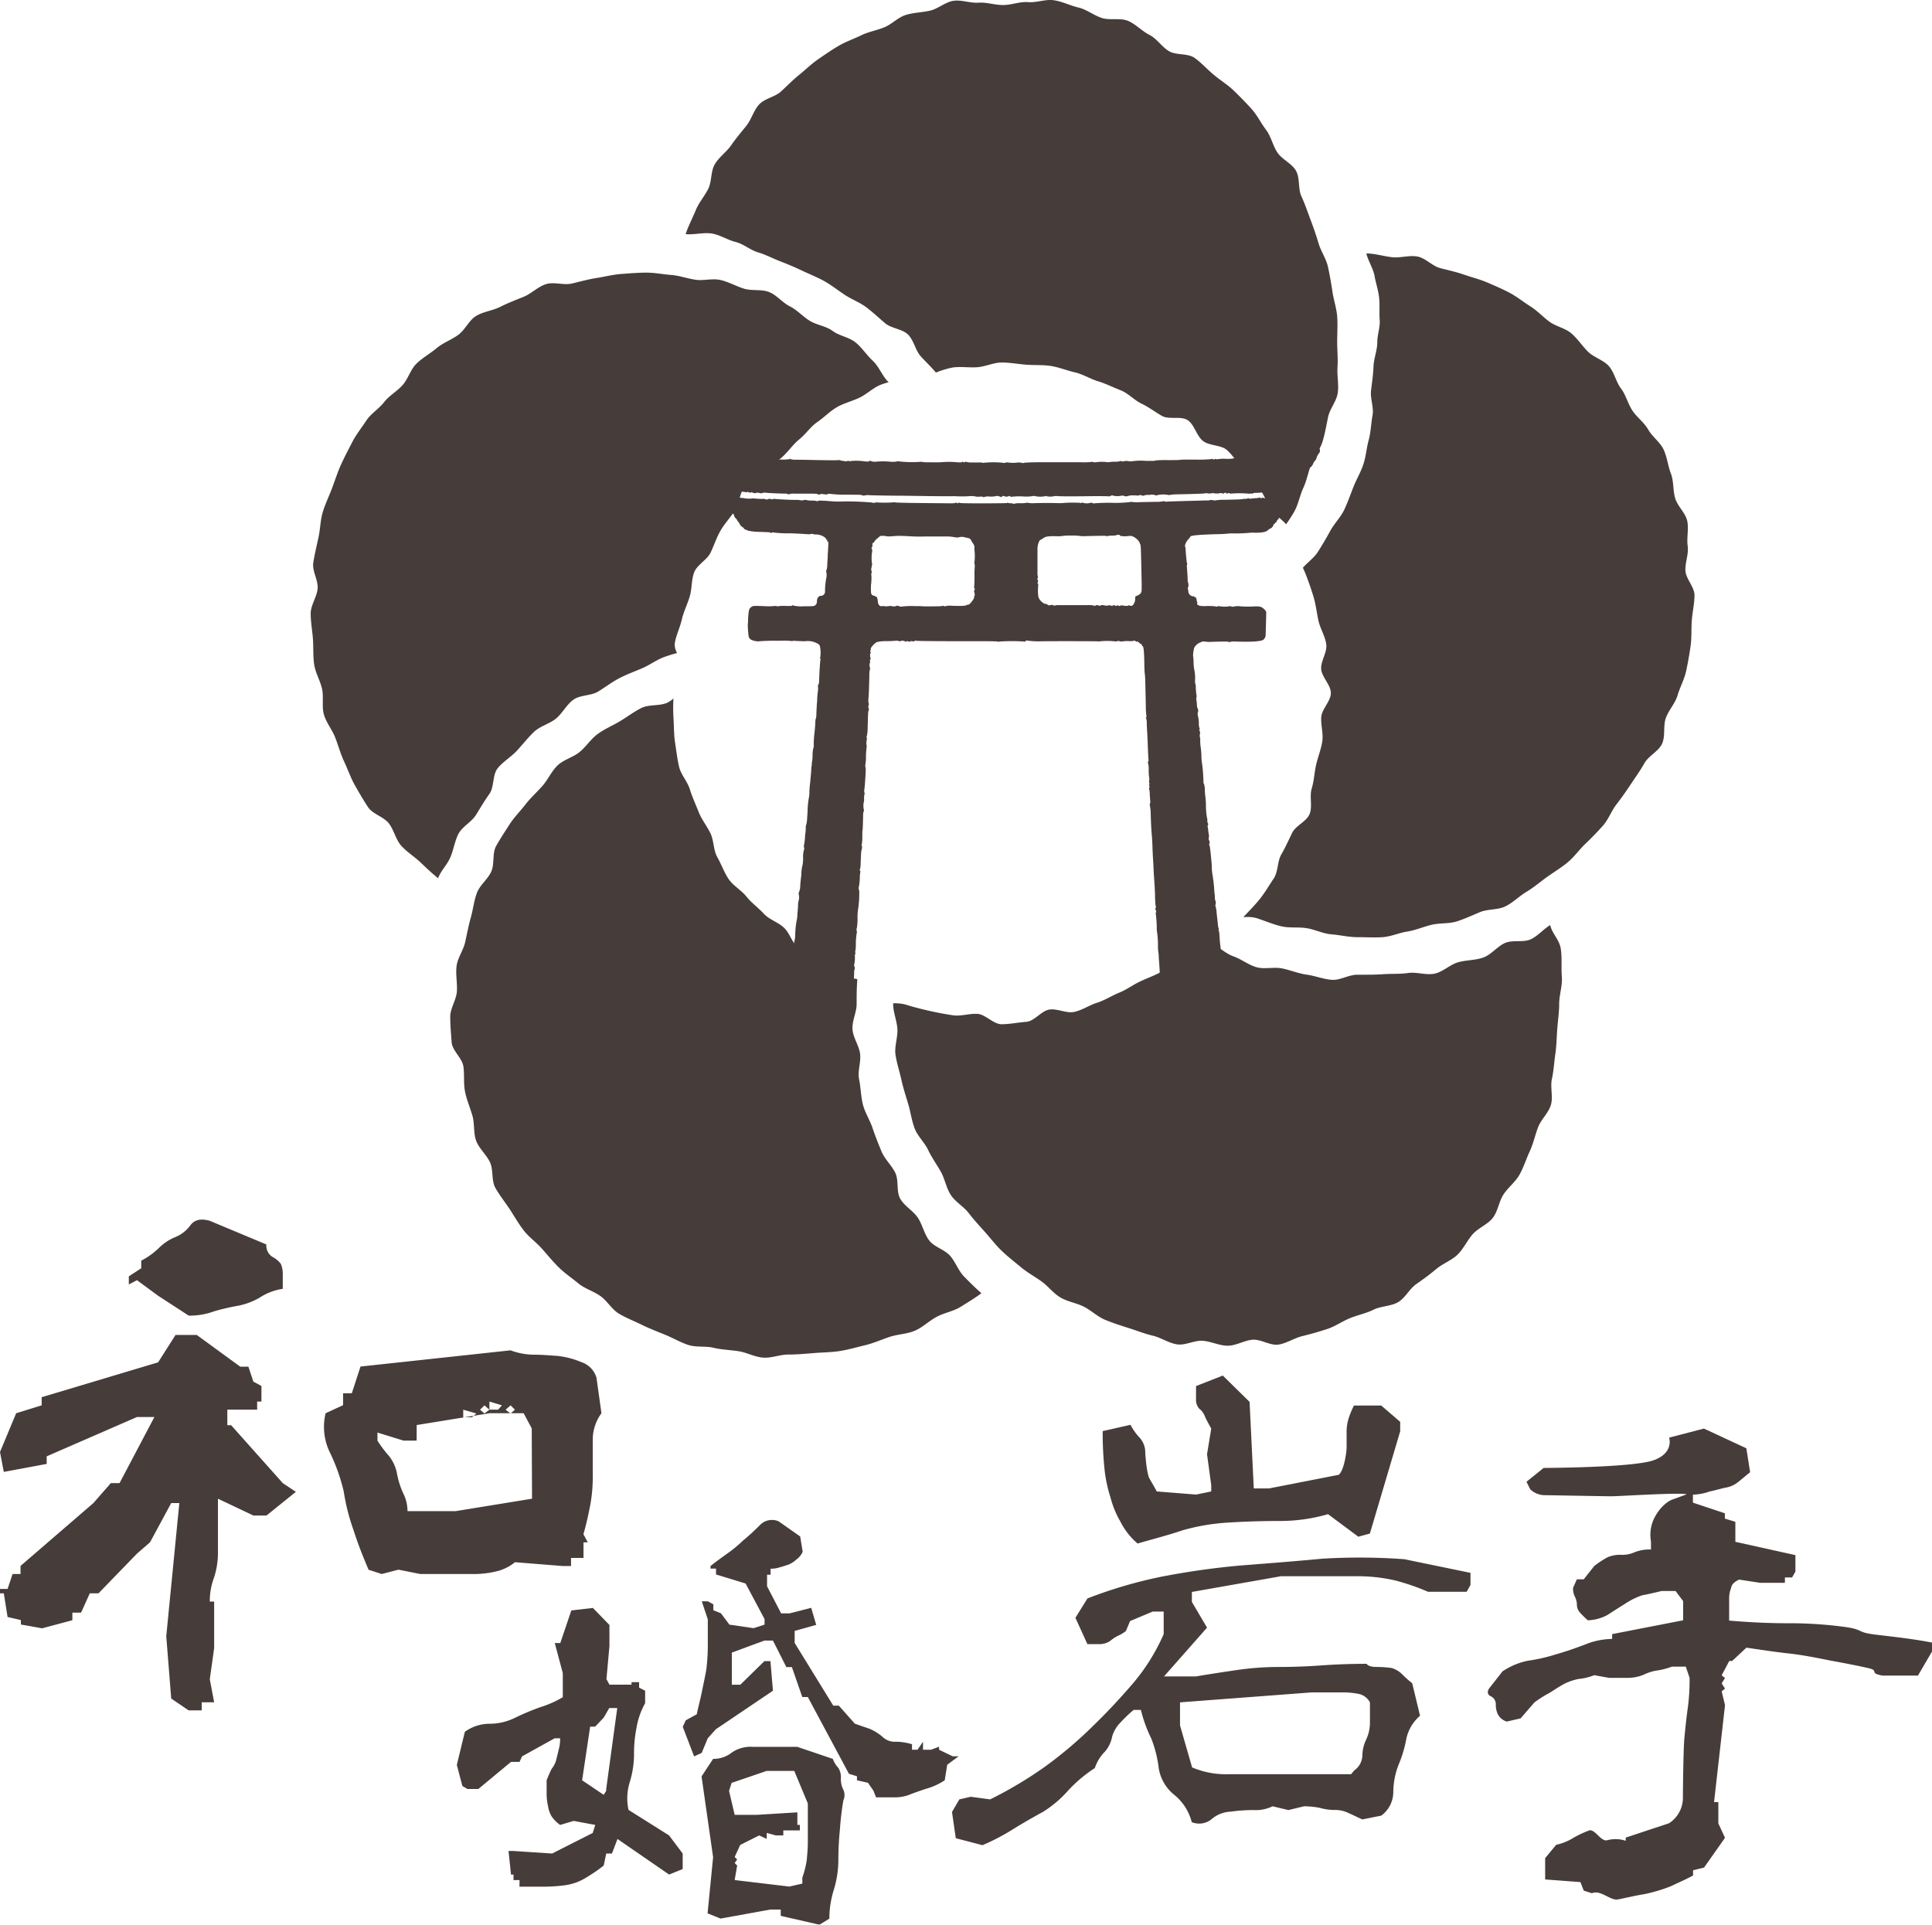 <svg xmlns="http://www.w3.org/2000/svg" viewBox="0 0 509.91 508"><defs><style>.cls-1{opacity:0.84;}.cls-2{fill:#231815;}</style></defs><g id="レイヤー_2" data-name="レイヤー 2"><g id="PCサイト"><g id="メインビジュアル"><g class="cls-1"><path class="cls-2" d="M353,96.94c.16-2.2-.08-4.45-.08-6.68s.16-4.49,0-6.69-.93-4.4-1.25-6.58-.71-4.39-1.18-6.55-1.85-4.08-2.48-6.2-1.34-4.17-2.12-6.24-1.46-4.14-2.4-6.15-.35-4.82-1.43-6.76-3.69-3-4.91-4.82-1.67-4.25-3-6-2.35-3.88-3.84-5.53-3.09-3.29-4.69-4.83-3.57-2.75-5.28-4.17-3.23-3.16-5.05-4.45-4.86-.65-6.77-1.79-3.19-3.31-5.18-4.31-3.62-2.87-5.68-3.7-4.72-.06-6.84-.74-4-2.24-6.15-2.75S280.39.41,278.18.07s-4.57.67-6.8.49-4.41.77-6.65.77S260.4.55,258.25.71s-4.5-.81-6.63-.49-4.05,2.11-6.15,2.59-4.36.5-6.42,1.14-3.7,2.48-5.71,3.28-4.16,1.17-6.11,2.12-4,1.64-5.88,2.74-3.64,2.33-5.43,3.56-3.32,2.75-5,4.11-3.18,2.89-4.76,4.36-4.3,1.84-5.78,3.43-2.06,4-3.42,5.68-2.75,3.34-4,5.13-3.21,3.12-4.31,5-.75,4.52-1.72,6.47-2.47,3.61-3.29,5.62-2,4.27-2.68,6.34c2.16.24,4.84-.52,7-.14s4.1,1.7,6.2,2.22S198,66,200.07,66.61,204,68.24,206,69s3.95,1.6,5.9,2.53,3.93,1.69,5.81,2.76,3.53,2.41,5.34,3.59,3.87,1.92,5.6,3.23,3.28,2.76,4.92,4.17,4.51,1.51,6.06,3,1.94,4.16,3.39,5.77c1.31,1.46,2.76,2.79,4,4.29A23.51,23.51,0,0,1,251.44,97c2.11-.31,4.35.08,6.51-.08s4.28-1.24,6.44-1.24,4.38.42,6.5.58,4.41,0,6.52.34,4.23,1.21,6.3,1.68,4,1.71,6.07,2.34,4,1.61,6,2.39,3.52,2.56,5.44,3.49,3.58,2.19,5.43,3.26,5.08-.05,6.85,1.16,2.3,4.12,4,5.46,4.82,1,6.39,2.46,2.79,3.4,4.25,5,2.84,3.29,4.18,5,2,3.89,3.21,5.66c1,1.46,2.73,2.52,3.91,3.88.76-1.09,1.51-2.2,2.16-3.36,1.08-1.92,1.45-4.23,2.38-6.24s1.3-4.2,2.09-6.27,2.35-3.84,3-6,1-4.3,1.46-6.47,2.22-4.12,2.54-6.32S352.86,99.16,353,96.94Z"/><path class="cls-2" d="M444.84,150.7c-.15-2.19.9-4.45.59-6.59s.33-4.54-.13-6.65-2.59-3.87-3.19-6S441.77,127,441,125s-1-4.36-1.92-6.33-3-3.4-4.08-5.3-3-3.23-4.19-5.05-1.68-4.07-3-5.81-1.74-4.22-3.17-5.86-3.95-2.28-5.5-3.81-2.75-3.42-4.4-4.84-4.07-1.82-5.82-3.11-3.21-2.91-5.05-4.06-3.53-2.54-5.45-3.56-3.91-1.86-5.91-2.72-4.1-1.36-6.16-2.08-4.14-1.15-6.25-1.71-3.86-2.65-6-3.05-4.46.41-6.64.18-4.65-1-6.84-1c.43,1.88,1.82,4,2.16,5.92s1,3.81,1.21,5.75,0,3.93.15,5.87-.63,3.91-.63,5.86c0,2.17-.91,4.27-1,6.41s-.39,4.24-.65,6.37.79,4.48.39,6.59-.43,4.36-1,6.44-.74,4.36-1.4,6.4-1.84,4-2.63,6-1.52,4.1-2.44,6.05-2.58,3.57-3.62,5.46-2.13,3.77-3.29,5.58c-1,1.63-2.73,2.79-4,4.26.24.53.49,1.05.7,1.59.78,2,1.48,4,2.11,6.08s.83,4.21,1.3,6.31,1.73,4,2.05,6.17-1.49,4.44-1.33,6.59,2.55,4.16,2.55,6.32-2.37,4.21-2.53,6.33.59,4.34.27,6.44-1.16,4.11-1.63,6.19-.55,4.26-1.17,6.29.25,4.68-.54,6.67-3.7,3.09-4.62,5-1.79,3.84-2.86,5.69-.8,4.58-2,6.35-2.32,3.72-3.65,5.39-2.93,3.25-4.38,4.82l0,0a10.15,10.15,0,0,1,3.51.24c2.15.71,4.21,1.6,6.43,2.14s4.52.16,6.78.52,4.32,1.45,6.6,1.63,4.48.74,6.77.74,4.5.15,6.69,0,4.36-1.15,6.54-1.49,4.24-1.27,6.39-1.78,4.53-.22,6.64-.89,4.13-1.63,6.18-2.47,4.68-.52,6.67-1.51,3.66-2.7,5.56-3.84,3.62-2.63,5.43-3.92,3.74-2.45,5.45-3.87,3-3.3,4.62-4.84,3.14-3.12,4.63-4.78,2.22-3.87,3.58-5.63,2.59-3.51,3.82-5.37,2.5-3.59,3.58-5.53,3.71-3.1,4.65-5.12.25-4.72,1-6.8,2.46-3.83,3.1-6,1.77-4.16,2.25-6.35.86-4.41,1.18-6.62.16-4.48.32-6.72.71-4.46.71-6.7S445,152.86,444.84,150.7Z"/><path class="cls-2" d="M411.92,250.34c-.4-2.4-2.22-3.83-2.79-6.18-1.91,1.19-2.93,2.6-4.92,3.66s-4.94.15-7,1.07-3.6,3.06-5.72,3.83-4.52.64-6.69,1.27-4,2.56-6.23,3-4.67-.5-6.91-.18-4.46.16-6.72.32-4.43.13-6.7.13-4.52,1.5-6.72,1.35-4.41-1.06-6.6-1.36-4.31-1.18-6.48-1.64-4.67.27-6.81-.33-4-2.13-6.12-2.88-3.76-2.49-5.79-3.39c-.58-.25-1.11-.55-1.66-.84a5.81,5.81,0,0,0-1.09.62c-1.67,1.34-2.55,3.64-4.32,4.85s-4,1.61-5.84,2.68S303,258.07,301,259s-3.61,2.19-5.61,3-3.77,2-5.82,2.65-3.91,1.95-6,2.42-4.49-.93-6.61-.61-3.95,3.09-6.1,3.24-4.35.63-6.51.63-4.23-2.58-6.35-2.73-4.37.68-6.48.37-4.25-.72-6.32-1.19-4.19-1-6.22-1.65a11.92,11.92,0,0,0-3.25-.33c0,.07,0,.13,0,.2,0,2.24,1,4.42,1.12,6.62s-.82,4.57-.5,6.76,1.06,4.37,1.53,6.53,1.18,4.31,1.81,6.43.93,4.41,1.71,6.48,2.64,3.72,3.58,5.73,2.26,3.79,3.34,5.72,1.42,4.3,2.64,6.15,3.37,3,4.73,4.78,2.82,3.34,4.3,5,2.78,3.39,4.38,4.93,3.32,2.85,5,4.26,3.6,2.47,5.42,3.75,3.16,3.16,5.07,4.3,4.19,1.43,6.18,2.43,3.6,2.65,5.66,3.49,4.13,1.51,6.25,2.18,4.16,1.49,6.33,2,4.15,1.94,6.36,2.28,4.58-1.11,6.81-.94,4.34,1.3,6.58,1.3,4.37-1.41,6.57-1.58,4.66,1.62,6.84,1.28,4.22-1.75,6.37-2.26,4.29-1.14,6.4-1.82,3.95-2,6-2.86,4.26-1.25,6.24-2.24,4.61-.9,6.52-2,3-3.52,4.85-4.8,3.59-2.57,5.3-4,4-2.23,5.58-3.77,2.53-3.73,4-5.39,3.93-2.54,5.29-4.3,1.61-4.34,2.84-6.2,3.15-3.29,4.23-5.23,1.75-4.13,2.69-6.15,1.39-4.22,2.18-6.31,2.75-3.78,3.39-5.91-.21-4.66.27-6.85.58-4.35.9-6.56.35-4.37.51-6.6.51-4.36.51-6.6c0-2.45.9-4.91.7-7.3S412.31,252.72,411.92,250.34Z"/><path class="cls-2" d="M250.77,331.46c-1.45-1.67-4.18-2.3-5.53-4.07s-1.79-4.19-3-6-3.54-3.06-4.64-5-.33-4.85-1.31-6.85-2.78-3.57-3.63-5.62-1.67-4.11-2.38-6.22-2-4.05-2.54-6.2-.55-4.45-1-6.64.55-4.54.26-6.74-1.86-4.24-2-6.47,1.09-4.43,1.09-6.66,0-4.15.17-6.23c0-.11,0-.21,0-.32-1.61-.38-3.38-.44-4.78-1.25-1.85-1.07-3.12-3-4.88-4.21s-4.22-1.45-5.89-2.78-2.24-3.9-3.81-5.36-3.86-2.11-5.31-3.68-3.26-2.86-4.59-4.53-3.47-2.83-4.68-4.6-1.94-3.94-3-5.79-.88-4.39-1.82-6.32-2.33-3.63-3.11-5.62-1.7-3.95-2.33-6-2.37-3.86-2.85-6-.74-4.31-1.06-6.44-.26-4.35-.41-6.51a46.17,46.17,0,0,1,0-5,6.76,6.76,0,0,1-1.78,1.19c-2.06.84-4.71.34-6.69,1.33s-3.79,2.38-5.7,3.52-4,2-5.81,3.33-3.06,3.33-4.77,4.75-4.2,2-5.81,3.53-2.55,3.76-4,5.41-3.15,3.17-4.51,4.93-3,3.39-4.19,5.25-2.46,3.76-3.54,5.71-.37,4.78-1.31,6.8-3,3.51-3.77,5.59-1,4.35-1.6,6.48-1,4.28-1.48,6.46-2,4.15-2.28,6.36.24,4.49.08,6.72-1.75,4.4-1.75,6.64.21,4.54.37,6.74,2.78,4.18,3.1,6.37,0,4.47.43,6.63,1.31,4.21,1.94,6.33.24,4.6,1,6.66,2.71,3.67,3.65,5.68.34,4.83,1.42,6.76,2.54,3.74,3.76,5.59,2.35,3.86,3.7,5.61,3.28,3.12,4.76,4.77,2.9,3.43,4.5,5,3.47,2.83,5.18,4.24,4,2.05,5.82,3.34,3,3.52,4.91,4.66,4,1.93,6,2.92,4.08,1.78,6.14,2.62,4,2,6.13,2.7,4.54.24,6.71.76,4.35.56,6.56.9,4.25,1.52,6.48,1.69,4.43-.81,6.67-.81,4.53-.2,6.8-.39,4.55-.18,6.81-.54,4.43-1,6.65-1.53,4.28-1.47,6.45-2.19,4.57-.74,6.68-1.64,3.78-2.62,5.81-3.69,4.4-1.43,6.34-2.65,3.57-2.18,5.42-3.55c-1.66-1.46-2.95-2.76-4.51-4.33S252.23,333.13,250.77,331.46Z"/><path class="cls-2" d="M178.08,169.87c.32-2.14,1.38-4.2,1.85-6.27s1.48-4.09,2.1-6.13.42-4.47,1.2-6.45,3.38-3.23,4.31-5.16,1.57-4,2.64-5.83,2.54-3.43,3.75-5.2,1.17-4.48,2.51-6.15,3.45-2.74,4.91-4.31,3.63-2.38,5.2-3.83,2.78-3.28,4.45-4.62,2.91-3.29,4.68-4.5,3.33-2.86,5.19-3.94,4.06-1.59,6-2.53,3.6-2.62,5.6-3.41c.67-.26,1.39-.47,2.09-.68-.1-.1-.24-.18-.34-.29-1.48-1.61-2.29-3.88-3.89-5.37s-2.85-3.47-4.55-4.84-4.24-1.7-6-3-4.15-1.54-6-2.65-3.35-2.88-5.31-3.85-3.48-3-5.51-3.79-4.57-.24-6.66-.9-4-1.78-6.16-2.27-4.45.26-6.62-.07-4.2-1.09-6.4-1.26-4.31-.61-6.51-.61-4.44.19-6.64.35-4.37.73-6.56,1.07-4.3.94-6.45,1.45-4.76-.5-6.87.17-3.85,2.51-5.9,3.34S134,80,132,81s-4.42,1.24-6.32,2.38-2.92,3.68-4.73,5-4,2.08-5.68,3.49-3.71,2.53-5.31,4.07-2.21,4-3.69,5.68-3.55,2.78-4.91,4.54-3.48,3-4.7,4.87S94,114.69,93,116.63s-2.09,4-3,6-1.6,4.22-2.39,6.3-1.81,4.16-2.44,6.3-.64,4.48-1.12,6.66-1,4.37-1.36,6.58,1.3,4.59,1.14,6.82S82,159.68,82,161.92s.43,4.51.59,6.72,0,4.54.33,6.74,1.6,4.28,2.08,6.45-.13,4.7.51,6.83,2.2,4,3,6.1,1.4,4.29,2.35,6.31,1.69,4.21,2.78,6.15,2.26,3.94,3.49,5.8,4.12,2.53,5.49,4.29,1.81,4.28,3.31,5.94,3.46,2.85,5.08,4.39,2.88,2.75,4.61,4.16c.79-2.08,2.27-3.37,3.18-5.39S120,222,121,220.08s3.46-3.11,4.63-5,2.26-3.75,3.55-5.56.76-5,2.17-6.75,3.49-2.94,5-4.56,2.92-3.44,4.54-5,4.08-2.12,5.81-3.52,2.8-3.68,4.62-5,4.66-1,6.56-2.17,3.62-2.5,5.6-3.53,4-1.75,6.06-2.64,3.83-2.27,5.93-3c1.06-.38,2.14-.69,3.23-1A4.46,4.46,0,0,1,178.08,169.87Z"/><path class="cls-2" d="M183.41,118.18c-.44.11-.54.64-.23,1.19.12.2.34.6.48.88a7.49,7.49,0,0,0,.67,1.07,2.32,2.32,0,0,1,.42.68,1.62,1.62,0,0,0,.34.58,10.41,10.41,0,0,1,.84,1.42c.27.55.58,1,.69,1s.2.14.2.3a.43.43,0,0,0,.23.39.43.43,0,0,1,.22.36.64.64,0,0,0,.29.47c.17.1.3.25.3.32a5.51,5.51,0,0,0,2.27,2,.61.61,0,0,1,.36.16,3,3,0,0,0,1.18.16,3,3,0,0,1,1.08.12,2,2,0,0,0,.82.22l1.11.16c.2,0,.76.08,1.22.12a4.62,4.62,0,0,1,1,.15.18.18,0,0,0,.25-.06c.07-.11.15-.11.3,0s.21.13.21.07.09,0,.21.07.22.12.28,0,.16-.14.5,0a.93.93,0,0,0,.83.1,1.79,1.79,0,0,1,.94,0,1.16,1.16,0,0,0,.83,0,1.77,1.77,0,0,1,.9-.06c.57.08,3.65.22,5.06.23a1.63,1.63,0,0,1,.77.15c.12.1.21.1.27,0a3.54,3.54,0,0,1,1.31-.14h2.93c2.61,0,3.32,0,3.44.2s.2.09.39,0a1.5,1.5,0,0,1,.79-.1l.87.12c.2,0,.41,0,.46-.1s.46-.1,1.26,0a32.24,32.24,0,0,0,3.39.16c3.58,0,4.37,0,4.46.17a1.35,1.35,0,0,0,.78,0c.8-.1.82-.1.92-.05s7.49.17,9.07.15l4.94.07c2.29.05,7.91.08,8.16.06s.57,0,.74,0a29.59,29.59,0,0,0,3.46,0,5.87,5.87,0,0,1,2,.1,2.9,2.9,0,0,0,1,0c.54,0,.85,0,.89.11s.11.12.26,0a2.67,2.67,0,0,1,1.32-.12,7.16,7.16,0,0,0,1.66-.09,1.45,1.45,0,0,1,1.08.08c.46.19.54.2.64,0s.23-.19.69-.05a1.33,1.33,0,0,0,.95,0c.26-.12.4-.13.47,0s.36.13.68.09a17.5,17.5,0,0,1,2.48-.08,11.14,11.14,0,0,0,2.74-.06,1.32,1.32,0,0,1,.74,0,6.61,6.61,0,0,0,2.7,0c0-.09.08-.09.21,0a4.44,4.44,0,0,0,2.11,0,4,4,0,0,1,1,0c1.07.07,4.45.07,9.23,0,2.15,0,4,0,4.06.05a.89.89,0,0,0,.6-.12c.31-.15.49-.17.63-.06a5.32,5.32,0,0,0,2.31,0,1.13,1.13,0,0,1,.65.09,1.28,1.28,0,0,0,.78.06,4.43,4.43,0,0,1,.72-.18,7.16,7.16,0,0,1,1.78,0,1.67,1.67,0,0,0,.77-.09c.09-.08.33-.05.55.05a.77.77,0,0,0,.72,0,2.94,2.94,0,0,1,1-.13,1.59,1.59,0,0,0,.7-.07,2.92,2.92,0,0,1,1.35.22c.05,0,.18,0,.29-.07a7.18,7.18,0,0,1,2.89-.08.71.71,0,0,0,.52,0,13.68,13.68,0,0,1,2.13-.15c4.94-.11,7-.19,7.05-.26a2.21,2.21,0,0,1,.78,0,2.22,2.22,0,0,0,.92,0,1.81,1.81,0,0,1,.86,0,4.43,4.43,0,0,0,1.26,0,1.17,1.17,0,0,1,.82,0,.24.24,0,0,0,.37,0c.21-.2.7-.2.7,0s.09.1.29,0a.56.56,0,0,1,.57,0c.15.08.32.11.37.07a26.56,26.56,0,0,1,4.43,0c.31.05.61,0,.65,0s.23-.09.38,0,.28,0,.28-.05.32-.14.7-.14,1.24-.05,1.89-.11c1.93-.16,2.6-.21,4-.29a10.37,10.37,0,0,0,1.55-.18,3.27,3.27,0,0,1,.6-.15c1.45-.23,2-.39,2.25-.64a.94.94,0,0,1,.43-.3c.25,0,1.62-1.36,1.52-1.51s.11-.32.35-.54a2.15,2.15,0,0,0,.79-1.26,1.32,1.32,0,0,1,.36-.57,1.89,1.89,0,0,0,.46-.75.68.68,0,0,1,.34-.45,2.21,2.21,0,0,0,.65-.88,3.76,3.76,0,0,1,.63-1,.59.59,0,0,0,.23-.36,3.86,3.86,0,0,1,.77-1.53,1.05,1.05,0,0,0-.11-1.38c-.29-.24-2.52.16-3.38.61a2.63,2.63,0,0,1-.88.13,2.72,2.72,0,0,0-1,.2,6.21,6.21,0,0,1-2.19.48,1.82,1.82,0,0,0-.81.2,3.08,3.08,0,0,1-1.23.16,5.89,5.89,0,0,0-1.45.14c-.2.08-.4.09-.44,0a1.73,1.73,0,0,0-.86.09,12.22,12.22,0,0,1-2,.25,7.08,7.08,0,0,0-1.45.15,1.09,1.09,0,0,1-.65,0c-.25-.06-.44,0-.51.09s-.15.15-.33,0-.25-.14-.33,0-.25.13-.46.08a1.06,1.06,0,0,0-.66.07.41.41,0,0,1-.45,0,6.1,6.1,0,0,0-2.27.17A1.78,1.78,0,0,1,326,121c-.19-.08-.37-.09-.41,0a9.61,9.61,0,0,1-2.1.1,10.77,10.77,0,0,0-2.09.09c0,.07-.19.06-.34,0a.36.36,0,0,0-.44,0c-.12.13-.24.13-.46,0a.66.66,0,0,0-.56,0,37.61,37.61,0,0,1-4.15.11c-2.14,0-3.89,0-3.89.06s-1.5.08-3.34.08a25.67,25.67,0,0,0-3.34.11c0,.06-.32.11-.7.1a10.81,10.81,0,0,0-1.11,0c-.23,0-.45,0-.49,0a17,17,0,0,0-3.69.07,3.29,3.29,0,0,1-1,0,3.11,3.11,0,0,0-1.22,0,.64.64,0,0,1-.62,0,.35.35,0,0,0-.37,0,5.62,5.62,0,0,1-1.45.14,8.45,8.45,0,0,0-1.58.13c-.18,0-.36,0-.4,0a10,10,0,0,0-2.92,0,2.26,2.26,0,0,1-1-.07c-.09-.08-.21-.09-.25,0a18.62,18.62,0,0,1-2.94.08c-1.58,0-6.53,0-6.66,0l-4.07,0c-2.12,0-4,.1-4.2.17a.64.64,0,0,1-.52,0,2.91,2.91,0,0,0-1.14-.08,9.93,9.93,0,0,1-2.33,0,2.26,2.26,0,0,0-1,.05c0,.08-.29.08-.56,0a24.35,24.35,0,0,0-4.95,0,.15.15,0,0,1-.22,0,7.36,7.36,0,0,0-1.36-.08h-1.95a3.32,3.32,0,0,1-1-.12.54.54,0,0,0-.51,0,.37.37,0,0,1-.46,0c-.13-.12-.23-.12-.29,0s-.56.12-1.46.06a21,21,0,0,0-4.07,0c-.5.05-4.49,0-4.53,0a3.06,3.06,0,0,0-1.16-.09,30.82,30.82,0,0,1-5.62-.15c0-.07-.1-.06-.2,0a6.13,6.13,0,0,1-2.12.08,20.13,20.13,0,0,0-3.42,0,3.06,3.06,0,0,1-1.44-.13c-.27-.14-.42-.15-.48,0s-.47.13-1.15.07a14.82,14.82,0,0,0-3.81-.09c-.17.08-.3.08-.36,0s-.22-.09-.47,0a1.73,1.73,0,0,1-.85,0,1.89,1.89,0,0,0-.58-.07.42.42,0,0,1-.3-.09.84.84,0,0,0-.47-.1c-.68.07-2,.06-5.86,0-2.24-.06-4.68-.1-5.41-.09s-1.37-.06-1.45-.17-.14-.12-.21,0a11.75,11.75,0,0,1-3.56,0,1.19,1.19,0,0,0-.64,0,7.39,7.39,0,0,1-1.75-.1c-.71-.1-1.33-.18-1.38-.17a15.46,15.46,0,0,1-3.32-.18c-.41,0-1-.12-1.41-.15s-.7-.07-.74-.08l-.59,0a7.07,7.07,0,0,1-1.37-.22,2.67,2.67,0,0,0-1-.13.29.29,0,0,1-.32,0,2.18,2.18,0,0,0-.71-.15c-1.22-.1-1.68-.19-1.87-.35a.67.67,0,0,0-.46-.12,1.12,1.12,0,0,1-.57-.13,1.74,1.74,0,0,0-.66-.17,2.58,2.58,0,0,1-1.13-.21,4.19,4.19,0,0,0-.81-.2,4.31,4.31,0,0,1-.94-.24,3.93,3.93,0,0,0-1.87-.11Z"/><path class="cls-2" d="M192.2,131a2,2,0,0,0-.93.27c0,.06-.09.12-.19.12-.68,0,.8,2.65,2.27,4.06a1.39,1.39,0,0,1,.44.71,1.18,1.18,0,0,0,.37.63,1.23,1.23,0,0,1,.37.46,1,1,0,0,0,.24.37,4.35,4.35,0,0,1,.5.76,1.87,1.87,0,0,0,.58.67,1.8,1.8,0,0,1,.55.48.73.73,0,0,0,.52.31c.16,0,.28.06.28.13s1.24.35,2.82.4c2.8.08,3.28.11,3.36.24s.17.06.29,0a.74.74,0,0,1,.62-.05,28.14,28.14,0,0,0,3.67.2l.66,0c.44,0,3.84.17,4.6.24a2.18,2.18,0,0,0,.84-.07c.18-.06.36-.07.42,0a1.94,1.94,0,0,0,.73.13,4,4,0,0,1,2.56.84c.18.16.3.35.26.42s0,.12.14.12.2.08.15.2a.22.22,0,0,0,.14.28c.21.08.21.28,0,3.6,0,.82-.1,2-.13,2.62a4,4,0,0,1-.21,1.36c-.1.11-.13.25-.07.31a3.91,3.91,0,0,1,0,1.92,18.23,18.23,0,0,0-.3,3.38,1.12,1.12,0,0,1-1.14,1.16c-.54,0-1,.6-1,1.46a1.22,1.22,0,0,1-.42,1c-.33.27-.57.3-3,.28a9.3,9.3,0,0,1-2.88-.2c-.17-.13-.23-.13-.23,0s-.46.15-1.71.12a8.38,8.38,0,0,0-1.81.05c-.07.07-.31.06-.56,0a2.23,2.23,0,0,0-.89,0,16.85,16.85,0,0,1-2.37,0c-2.81-.1-3-.09-3.41.2-.65.42-.77.88-.9,3.48,0,.61-.06,1.21-.07,1.33a27.89,27.89,0,0,0,.23,3,1.59,1.59,0,0,0,.48.75,4.44,4.44,0,0,0,2.19.54c.07-.07,3.35-.2,4.3-.17h1.63a20.46,20.46,0,0,1,2.49.05,1.24,1.24,0,0,0,.62,0,1.19,1.19,0,0,1,.62,0c.32,0,1.43.07,2.5.09A5.21,5.21,0,0,1,216,170a1,1,0,0,1,.43.69,8.52,8.52,0,0,1,.06,2.83q-.15.27,0,.36a.15.15,0,0,1,.06.23c-.09.16-.26,2.76-.37,5.67,0,.46-.09.84-.17.84s-.13.35-.11.78a5.5,5.5,0,0,1,0,.86,19.05,19.05,0,0,0-.22,2.29,9.75,9.75,0,0,1-.08,1.12c0,.07-.13,2.16-.15,3.24a1.61,1.61,0,0,1-.12.68,4.34,4.34,0,0,0-.15,1.19c0,.57-.13,1.95-.25,3a21.64,21.64,0,0,0-.16,2.67,2.49,2.49,0,0,1-.1,1,7.5,7.5,0,0,0-.21,1.71,9.44,9.44,0,0,1-.19,2.15s0,.47-.08,1-.09,1.19-.12,1.56-.11,1.17-.16,1.78-.13,1.35-.17,1.63-.1,1.08-.12,1.78a6.69,6.69,0,0,1-.12,1.42,20.11,20.11,0,0,0-.35,3.47c0,.45-.09,1.4-.13,2.11a6.9,6.9,0,0,1-.22,1.58,1.87,1.87,0,0,0-.14.71c0,.23,0,.93-.09,1.53s-.12,1.39-.15,1.71-.11.9-.19,1.29-.09.75,0,.85a.39.39,0,0,1,0,.41,6.78,6.78,0,0,0-.26,2.42,10.07,10.07,0,0,1-.15,1.72,10.29,10.29,0,0,0-.32,2.36c0,.4-.11,1.11-.16,1.55s-.12,1.25-.14,1.78a4.27,4.27,0,0,1-.28,1.4,1,1,0,0,0-.12.66,3.06,3.06,0,0,1,0,1.62,4.18,4.18,0,0,0-.17,1.2c0,.54-.06,1-.06,1s0,.51-.1,1.11a10.24,10.24,0,0,1-.27,2.32,23.77,23.77,0,0,0-.32,3.47,9.23,9.23,0,0,1-.17,1.53,1.43,1.43,0,0,0-.12.53c0,.21-.08.94-.13,1.62a6.71,6.71,0,0,1-.24,1.52c-.11.19-.11.3,0,.37s.12.29.06.54a17.55,17.55,0,0,0-.29,1.82c0,.33-.11.89-.16,1.26s-.1,1.12-.13,1.69a2.82,2.82,0,0,1-.17,1.11.47.47,0,0,0,0,.63c.06,0,0,.34-.06.67a7.22,7.22,0,0,0-.1,3.73c.2.42.2.42,3.23.49a4,4,0,0,0,1.25-.24c.16-.07.3,0,.37.06a.61.61,0,0,0,.46.16l5.68,0c5.05,0,5.33,0,5.53-.31a.86.86,0,0,0,.12-.63.76.76,0,0,1,.09-.58c.12-.15.14-.28,0-.37a2.49,2.49,0,0,1,0-1.21c.19-1.75.33-3.54.34-4.42a3.8,3.8,0,0,1,.14-1.07.49.49,0,0,0-.05-.48c-.12-.15-.13-.43,0-1a9.21,9.21,0,0,0,.11-1.57,1.76,1.76,0,0,1,.1-.87.29.29,0,0,0,0-.3.52.52,0,0,1,0-.37,9.74,9.74,0,0,0,.14-1.65,17.64,17.64,0,0,1,.27-3.33.18.18,0,0,0,0-.24c-.1-.06-.11-.91,0-.91a14.87,14.87,0,0,0,.17-2.83,14.28,14.28,0,0,1,.15-2.09,26.49,26.49,0,0,0,.31-4.2,2.5,2.5,0,0,0-.09-1,1.4,1.4,0,0,1,0-.8,12.9,12.9,0,0,0,.23-2.18,11.11,11.11,0,0,1,.15-1.7.32.32,0,0,0-.09-.34.35.35,0,0,1,0-.4,5.6,5.6,0,0,0,.17-1.46c.06-1.79.14-3.33.18-3.33a4.14,4.14,0,0,0,.19-1c0-.23,0-.4-.08-.4s-.09-.11,0-.26a12.6,12.6,0,0,0,.15-2c0-1,0-1.81.06-1.86s.11-2.19.15-3.67a3.82,3.82,0,0,1,.15-1.3.24.24,0,0,0,.07-.26,5.16,5.16,0,0,1-.09-1.95,2.65,2.65,0,0,0,.12-1.09,4.36,4.36,0,0,1,.11-1.19.36.36,0,0,0,0-.37,2,2,0,0,1,0-1.06c.1-.72.34-4.45.33-5,0-.08,0-.41-.08-.73a1.68,1.68,0,0,1,0-.74,10.26,10.26,0,0,0,.14-1.79,19.36,19.36,0,0,1,.2-2.89.53.53,0,0,0,0-.18,3.4,3.4,0,0,1,0-1.51,1,1,0,0,0,0-.61.86.86,0,0,1,.06-.59,10,10,0,0,0,.19-2.08c.1-3.86.13-4.45.26-4.54s.06-.3,0-.57a1.14,1.14,0,0,1,0-.85c.08-.21.1-.43,0-.47a4.11,4.11,0,0,1,0-1.65c0-.08.13-2.78.19-5.71a6.1,6.1,0,0,1,.17-1.73c.08-.06.07-.19,0-.3a1.88,1.88,0,0,1,0-1.38.34.34,0,0,0,0-.3.62.62,0,0,1,.07-.48c.09-.17.12-.33.07-.38a2.05,2.05,0,0,1,0-1.38c.09-.06.09-.16,0-.3a.27.27,0,0,1,0-.4c.08-.11.12-.25.07-.29-.21-.21.79-1.4,1.56-1.86a9.66,9.66,0,0,1,2.58-.26c1.25,0,2.42-.1,2.63-.12a.81.81,0,0,1,.54.09.84.84,0,0,0,.6,0,1.38,1.38,0,0,1,1.15.11.24.24,0,0,0,.32,0c.11-.1.29-.11.55,0s.41.1.48,0,.28-.11.53-.05a.79.79,0,0,0,.65-.08.33.33,0,0,1,.4-.05c.11.08,7.35.13,12.57.11,5.53,0,8.9,0,9,.12s.19.09.19,0a44.9,44.9,0,0,1,6.95,0c.09.05.17,0,.17-.14s.08-.21.28-.15a25,25,0,0,0,3.28.22c1.14-.08,15.4-.06,15.58,0a.37.37,0,0,0,.34,0,19,19,0,0,1,4.13,0c.14.07.28.07.33,0a1.32,1.32,0,0,1,1,0,1.54,1.54,0,0,0,.67,0,7.92,7.92,0,0,1,1.7-.06c.73,0,1.11,0,1.11-.09s.64,0,.71.18.12.09.22,0,.36.1.58.31a1.59,1.59,0,0,0,.56.37c.09,0,.16.09.16.23a.32.32,0,0,0,.2.3c.28.11.41,1.32.47,4.42,0,1.45.09,2.84.14,3.05.08.36.12,1.77.26,8.46a18.77,18.77,0,0,0,.16,2.62.14.14,0,0,1-.08.23c-.12,0-.13.12,0,.27a4.26,4.26,0,0,1,.17,1.33c0,.6.05,1.55.09,2.07s.12,2.3.18,3.93.13,3.19.17,3.45a1,1,0,0,1-.09.71.3.3,0,0,0,0,.4,6.93,6.93,0,0,1,.15,1.82,12.68,12.68,0,0,0,.12,1.9,2.23,2.23,0,0,1,0,.85c-.05.33,0,.62.05.67s.07.19,0,.34a.52.52,0,0,0,0,.47.33.33,0,0,1,0,.39.31.31,0,0,0-.05.35,4.52,4.52,0,0,1,.16,1.15c0,.56.09,1.38.12,1.85a2,2,0,0,1-.07.94c-.07,0-.05.26,0,.48a13.16,13.16,0,0,1,.21,2.4c.06,2.2.21,4.83.32,5.64,0,.28.1,1.42.13,2.52s.1,2.53.14,3.19.12,1.88.15,2.74.1,1.95.14,2.45c.11,1.3.26,4.11.25,4.49,0,.18,0,.41,0,.52,0,.34.11,2.25.13,2.25a1.34,1.34,0,0,1,.09.41c0,.22,0,.41-.09.41s-.05.24.07.52.16.55.07.61-.11.2-.07.34a33.26,33.26,0,0,1,.27,3.94,3.35,3.35,0,0,0,.06.82,26,26,0,0,1,.25,3.93,11.2,11.2,0,0,0,.1,1.48,5.75,5.75,0,0,1,.1,1c0,.53.1,1.47.14,2.08s.1,1.53.12,2a3.74,3.74,0,0,0,.14,1.07,1.75,1.75,0,0,1,.09.72c0,.55.11,3.53.19,4.73a2.48,2.48,0,0,0,.28,1c.21.33.32.35,2,.37a11.86,11.86,0,0,1,1.94.12.18.18,0,0,0,.24,0,32.82,32.82,0,0,1,3.94-.1,31.92,31.92,0,0,0,3.95-.09.16.16,0,0,1,.23,0,3.07,3.07,0,0,0,.85.11,2.77,2.77,0,0,1,.86.12.18.18,0,0,0,.26,0,1.25,1.25,0,0,1,.73-.13c1.08,0,1.55-.15,1.64-.59a3.14,3.14,0,0,0,0-.92c-.1-.56-.14-1-.36-3.64-.08-.9-.18-1.79-.23-2-.19-.73-.21-1.48,0-1.48s.1-.08,0-.23-.14-.26-.09-.31,0-.2,0-.34a4.64,4.64,0,0,1-.22-1.12,6,6,0,0,0-.16-1,12.66,12.66,0,0,1-.14-1.41c0-.73-.11-1.52-.15-1.77s-.11-1-.16-1.78c-.12-1.76-.14-1.89-.26-2.1a.2.2,0,0,1,0-.28c.1-.06.11-.16,0-.26a4.84,4.84,0,0,1-.23-1.29c-.06-.61-.14-1.31-.17-1.55s-.1-.82-.14-1.26a6.52,6.52,0,0,0-.29-1.75.75.75,0,0,1,0-.52,1.46,1.46,0,0,0-.07-1.06,3.41,3.41,0,0,1-.12-1,7.88,7.88,0,0,0-.06-.82,3.5,3.5,0,0,1-.08-.74,37.36,37.36,0,0,0-.44-4,15.45,15.45,0,0,1-.22-2,15.21,15.21,0,0,0-.15-2.18s0-.37-.07-.82c-.06-.76-.15-1.6-.29-2.55a1.58,1.58,0,0,0-.16-.55.46.46,0,0,1,.05-.4.87.87,0,0,0-.08-.75,1.42,1.42,0,0,1-.1-.83,1,1,0,0,0,.06-.48,13.75,13.75,0,0,1-.23-1.61,3.38,3.38,0,0,0-.15-.81s0-.19.1-.36.11-.33,0-.45a1.49,1.49,0,0,1-.16-.78,1.77,1.77,0,0,0-.09-.7,19.52,19.52,0,0,1-.28-3.59,18.56,18.56,0,0,0-.15-1.93,18,18,0,0,1-.14-1.82,5.19,5.19,0,0,0-.21-1.57.83.83,0,0,1-.15-.48,41.84,41.84,0,0,0-.4-5.1,11.39,11.39,0,0,1-.14-1.69c0-.84-.12-2-.2-2.49a11.9,11.9,0,0,1-.12-1.73,2.09,2.09,0,0,0-.08-.86,1.68,1.68,0,0,1,0-.8,1.48,1.48,0,0,0-.09-.94c-.13-.15-.14-.24,0-.31a.18.18,0,0,0,0-.27,3.82,3.82,0,0,1-.18-1.55,10.15,10.15,0,0,0-.21-1.58,2.78,2.78,0,0,1-.11-1c.17-.1.17-1,0-1.12a2.21,2.21,0,0,1-.2-.89c0-.45-.09-1.06-.13-1.37a1,1,0,0,1,0-.62,1.45,1.45,0,0,0,0-.78,13.64,13.64,0,0,1-.16-1.79,3.09,3.09,0,0,0-.12-1.07,2,2,0,0,1-.08-.86,11.31,11.31,0,0,0-.21-2.92,9.74,9.74,0,0,1-.18-1.9,14.86,14.86,0,0,0-.14-1.84,9.24,9.24,0,0,1,.32-2.05,3.12,3.12,0,0,1,1.35-1.25,4.51,4.51,0,0,0,.67-.31,2,2,0,0,1,.89,0l.89.07c3.63-.13,5.27-.13,5.35,0s.16.1.26,0a4.88,4.88,0,0,1,1.51-.1c4.14.12,6.14,0,7.19-.39a1.67,1.67,0,0,0,.73-1.28.38.38,0,0,1,0-.19c0-.06.15-4.82.16-5.85,0-.46-1.08-1.44-1.66-1.5a4.26,4.26,0,0,1-.57-.08h-.6a30.79,30.79,0,0,1-3.94,0,4.67,4.67,0,0,0-1.8.06,1.24,1.24,0,0,1-.78-.06.46.46,0,0,0-.49,0,8.11,8.11,0,0,1-2.64-.06.34.34,0,0,0-.35.07.57.57,0,0,1-.55,0,15.1,15.1,0,0,0-2.31-.1,8.69,8.69,0,0,1-2-.08c0-.07-.14-.15-.32-.2s-.29-.15-.22-.32a.55.55,0,0,0,0-.42,1.11,1.11,0,0,1-.11-.32c0-.44-.28-1.11-.39-1a.15.15,0,0,1-.21-.08.56.56,0,0,0-.41-.15,1.36,1.36,0,0,1-1.22-1.29,3.42,3.42,0,0,0-.14-.78.16.16,0,0,1,.07-.23,2,2,0,0,0,0-1.35,1.54,1.54,0,0,1-.1-.66c0-.48-.11-2.44-.22-3.52,0-.26,0-.52.08-.56a.18.18,0,0,0,0-.24,2.89,2.89,0,0,1-.15-.77c-.16-1.56-.21-2.14-.24-2.83a3.68,3.68,0,0,0-.14-.91c-.17-.27.3-1.33.84-1.91a3,3,0,0,0,.53-.67c0-.33,2.12-.53,6.89-.67,1.15,0,2.45-.09,2.9-.14a11.39,11.39,0,0,1,1.33-.07,38.79,38.79,0,0,0,4.66-.17,8.35,8.35,0,0,1,1.38,0c1.76,0,2.76-.17,3.38-.71a2.09,2.09,0,0,1,.62-.43c.23,0,.79-.67.79-.94a.24.24,0,0,1,.22-.25.22.22,0,0,0,.22-.22.22.22,0,0,1,.23-.22c.14,0,.2-.06.16-.13s0-.26.18-.41.45-.57.68-.91a2.23,2.23,0,0,1,.54-.63c.06,0,.15-.17.21-.38a1.61,1.61,0,0,1,.47-.7,4.46,4.46,0,0,0,.74-.94,4.73,4.73,0,0,1,.59-.81,1.17,1.17,0,0,0-.06-1.42,6.43,6.43,0,0,0-1.88-.1l-3.27.1a4.72,4.72,0,0,1-1.72-.1c-.07-.11-.17-.1-.34,0s-.28.16-.43,0-.24-.12-.29-.07a2.73,2.73,0,0,1-.87.15c-.43,0-1.05.08-1.35.12s-.56,0-.56-.08-.08-.09-.18,0a2.37,2.37,0,0,1-.86.14,2.5,2.5,0,0,0-.66.07c0,.05-2.27.13-4.76.17a12.9,12.9,0,0,0-2.21.14.94.94,0,0,1-.57,0c-.4-.1-1.21-.09-1.21,0s-.94,0-2.08.07c-3.25.08-7.75.21-8.85.26a2,2,0,0,1-1-.08c0-.08-.08-.08-.19,0a9,9,0,0,1-2,.15l-4.06.08a12,12,0,0,1-2.34-.06c0-.06-.24,0-.47.06a34.34,34.34,0,0,1-4.77.18,45.42,45.42,0,0,0-4.56.14.57.57,0,0,1-.46-.07.66.66,0,0,0-.56-.06,3.78,3.78,0,0,1-1.94,0,.31.31,0,0,0-.4,0c-.14.11-.24.11-.3,0a36.17,36.17,0,0,0-4.06,0,12.49,12.49,0,0,1-2,.07c-2-.06-3.49-.05-5.89,0a7.86,7.86,0,0,1-1.9-.07c0-.07-.19-.07-.41,0a8.41,8.41,0,0,1-1.59.1,4.87,4.87,0,0,0-1.35.08,1.16,1.16,0,0,1-.71,0,1.47,1.47,0,0,0-.64-.08s-.24,0-.43-.06-.36-.1-.36,0-12,.14-12.37,0a.57.57,0,0,0-.55,0c-.14.1-.3.11-.34,0s-.27-.09-.49,0a5.31,5.31,0,0,1-1.23.08c-.44,0-6.61-.06-9.34-.09s-5-.09-5.12-.14a2.64,2.64,0,0,0-.89,0,29.12,29.12,0,0,1-3.93,0,2.38,2.38,0,0,0-.78.09.48.48,0,0,1-.48-.05,72.32,72.32,0,0,0-8.08-.29,22.23,22.23,0,0,1-2.74-.06c-2.81-.21-3.48-.22-3.56-.09s-.26.08-.48,0a6.33,6.33,0,0,0-1.3-.09,4.62,4.62,0,0,1-1.2-.12,1.44,1.44,0,0,0-.85,0,1.13,1.13,0,0,1-.62.06,6.92,6.92,0,0,0-1.6-.12c-1.53,0-4.53-.17-5.42-.26a.83.83,0,0,0-.57.08c0,.08-.15.08-.26,0a1.26,1.26,0,0,0-1.11.06.23.23,0,0,1-.29,0,2.1,2.1,0,0,0-1-.14,17.34,17.34,0,0,1-1.77-.08,3.74,3.74,0,0,0-1.19,0,7.25,7.25,0,0,1-1.79-.09,8.85,8.85,0,0,0-1.66-.13.22.22,0,0,1-.26-.06c0-.07-.22-.09-.36-.05a1,1,0,0,1-.56-.06,2.93,2.93,0,0,0-1.2,0ZM234,141.53a5.75,5.75,0,0,0,1.47,0l1.45-.1c.12,0,1.39,0,2.82.09a43.65,43.65,0,0,0,4.52.07c.25,0,4.33,0,4.75,0h1.26a12.67,12.67,0,0,1,1.52.17,3.61,3.61,0,0,0,1.18.08,2.73,2.73,0,0,1,1.75,0c1.21.24,1.3.28,1.51.64.1.19.37.62.6,1a1.64,1.64,0,0,1,.36,1.13,1.32,1.32,0,0,0,0,.58,13.32,13.32,0,0,1,0,3.1c-.06.22-.05.43,0,.47a2.59,2.59,0,0,1,.05,1.08c0,.55-.07,1.1-.06,1.22a34.63,34.63,0,0,1-.08,4,.2.2,0,0,0,.09.26c.14.08.14.19,0,.43a.58.58,0,0,0-.1.43c.17.29.23,1.06.09,1.15a.15.15,0,0,0-.08.21.72.72,0,0,1-.11.48,5.67,5.67,0,0,1-1.27,1.55,1.15,1.15,0,0,0-.6.14c-.55.23-1.37.26-4,.17a4.51,4.51,0,0,0-1.51.09.44.44,0,0,1-.44,0,.72.72,0,0,0-.64,0c-.19.07-4.33.1-4.87.06s-1.06-.07-1.18-.06-.55,0-1,0a21.22,21.22,0,0,0-3.31.11,1.29,1.29,0,0,1-.86-.09,1,1,0,0,0-.93,0,1.59,1.59,0,0,1-.93,0,2.1,2.1,0,0,0-1,0,3.23,3.23,0,0,1-1,0,2.93,2.93,0,0,0-.83,0c-.47.08-.89-.48-.94-1.28s-.34-1.39-.53-1.28-.16,0-.22-.07a.44.44,0,0,0-.35-.15.78.78,0,0,1-.5-.29c-.21-.24-.24-.6-.21-2.44A13.9,13.9,0,0,0,230,152a1.27,1.27,0,0,1,0-.68c.09-.34.09-.57,0-.69a1,1,0,0,1,0-.74c.07-.3.09-.55.05-.55s0-.1.11-.22.11-.22,0-.22a10.66,10.66,0,0,1,0-3.18,1.42,1.42,0,0,0-.07-.9c-.12-.13-.12-.22,0-.29s.16-.36.16-.68.06-.59.21-.59a.37.37,0,0,0,.3-.3,3.09,3.09,0,0,1,.79-.85,7.26,7.26,0,0,0,.73-.63,4.29,4.29,0,0,1,1.72.07Zm61.71-.08a8.18,8.18,0,0,0,2.39,0,2.14,2.14,0,0,1,.69.06,3.91,3.91,0,0,1,2,1.71,1.16,1.16,0,0,0,.15.43c.15.25.18.86.31,6.91.12,5.8.13,5.71-.3,6.14a2.53,2.53,0,0,1-.85.53c-.44.14-.49.21-.5.67a2.45,2.45,0,0,1-.57,1.77.64.64,0,0,1-.8.17c-.27-.08-.48-.09-.48,0s-.59.11-1.29,0a1.25,1.25,0,0,0-.78,0,.42.42,0,0,1-.54,0c-.16-.13-.26-.14-.38,0s-.24.12-.43,0a.54.54,0,0,0-.64,0c-.21.09-.41.11-.46,0s-.65-.11-.9,0a2,2,0,0,1-.86-.06c-.5-.11-.76-.11-.91,0s-.36.13-.73,0-.53-.08-.53,0-.65.17-.79,0a6.9,6.9,0,0,0-1.54-.06c-1.18,0-7.31,0-8,0a3.73,3.73,0,0,0-.55.09c-.27.07-.41,0-.41-.06s-.27-.15-1,0a.46.46,0,0,1-.51-.14.78.78,0,0,0-.52-.22c-.62,0-1.69-1-1.92-1.84a12.91,12.91,0,0,1-.05-3c0-.27,0-.52-.12-.54s-.08-.14,0-.29.15-.32,0-.63-.11-.46,0-.56a.48.48,0,0,0,0-.46,2.92,2.92,0,0,1-.07-.83c0-.29,0-.82,0-1.19,0-1.87,0-5.56,0-5.56a3.55,3.55,0,0,0,.09-.5c.08-.6.49-1.5.69-1.5a2.19,2.19,0,0,0,.61-.36c.71-.53,1.34-.64,3.45-.61a8.72,8.72,0,0,0,2.1-.11,28.64,28.64,0,0,1,3.93,0,7,7,0,0,0,1.74.09c4.84-.11,5.53-.11,5.59,0a.17.17,0,0,0,.22,0,5.76,5.76,0,0,1,1.26-.13,4.89,4.89,0,0,0,1.19-.12c.14-.14.76-.12.85,0Z"/><path class="cls-2" d="M45.19,448.31l-1.31-16.44,3.45-35.16H45.19L39.6,407.06l-3.45,3L26,420.53h-2.3l-2.3,5.1h-2.3v2l-8,2.14-5.59-1V427.6L2,426.78l-1-6.25H0v-1.15H2l1.32-3.94H5.42V413.3l19.23-16.59,4.6-5.26h2.3L40.75,374h-4.6L12.32,384.38v2L1,388.49l-1-5.26L4.27,373,11,370.91v-2.14l30.73-9.2,4.6-7.23h5.59l11.5,8.38h2.14l1.31,3.94L69,365.81v4.11H67.87v2.14H60v4.1h1l13.64,15.29,3.45,2.3L70.33,400H66.88l-9.36-4.44v14a21.41,21.41,0,0,1-1,6.74,17.66,17.66,0,0,0-1.15,6.41h1.15V435l-1.15,8.21,1.15,6.08H53.24v2.14H49.79ZM41.74,342l-5.59-4.11L34,339v-2.13l3.28-2.14v-2a19.7,19.7,0,0,0,4.6-3.29,13.17,13.17,0,0,1,4.44-2.95,9.11,9.11,0,0,0,3.95-3.13c1.15-1.48,2.79-1.8,5.09-1.15l14.95,6.25A3.47,3.47,0,0,0,72,331.79a6.32,6.32,0,0,1,2.13,1.81,6.77,6.77,0,0,1,.5,2.63v3.94a15.11,15.11,0,0,0-6.08,2.31,18.5,18.5,0,0,1-5.59,2.13,58.26,58.26,0,0,0-6.41,1.48,18.81,18.81,0,0,1-6.74,1.15Zm55.54,72.31c-1.47-3.45-2.79-6.74-3.94-10.35a56.21,56.21,0,0,1-2.63-10.36,50.05,50.05,0,0,0-3.45-9.86A15.38,15.38,0,0,1,85.94,373l4.61-2.13v-3.13h2.3l2.3-7.06,39.6-4.28a17.88,17.88,0,0,0,6.25,1.15c1.81,0,3.94.17,6.24.33a23,23,0,0,1,6.25,1.65,6.17,6.17,0,0,1,3.94,4.1l1.31,9.37a11.93,11.93,0,0,0-2.3,7.23V389a40.87,40.87,0,0,1-.65,8.22c-.49,2.46-1,4.93-1.81,7.72l1.15,2.14H154v4.11h-3.29v2.13h-2.3l-12.49-1a12.2,12.2,0,0,1-5.09,2.46,25.65,25.65,0,0,1-6.25.66H110.92l-5.75-1.15-4.43,1.15ZM140.34,377,138.2,373h-9l-19.23,3.12v4.11h-3.45l-6.9-2.13v2.13a30.66,30.66,0,0,0,3,4,10.67,10.67,0,0,1,2.14,4.6,21.71,21.71,0,0,0,1.64,5.26,10.51,10.51,0,0,1,1.15,4.76h12.66l20.21-3.29Zm-18.08-4.93v2h2.3l1.15-1Zm5.59-1.15-1.15,1.15,1.15,1,1.32-1Zm1.32-1v2.14h2.3l1-1.15Zm5.58,1-1.31,1.15,1.31,1,1.15-1Z"/><path class="cls-2" d="M137.12,496.22h-1.59v-1.46h-.66l-.66-6.22h1.32l10.19.67,10.72-5.43.66-2.12-5.69-1.06-3.57,1.06a8.89,8.89,0,0,1-2.25-2.25,7,7,0,0,1-.93-2.65,15,15,0,0,1-.39-3.57v-3.31a31.3,31.3,0,0,1,1.32-3,7.38,7.38,0,0,0,1.19-2.25c.13-.67.4-1.59.66-2.78a11.13,11.13,0,0,0,.4-3.05h-1.46l-8.6,4.77-.66,1.45h-2.25l-8.61,7.15h-2.91l-1.32-.79-1.46-5.56,2.12-8.74a11.21,11.21,0,0,1,6.49-2.12,15,15,0,0,0,6.75-1.58,68.91,68.91,0,0,1,6.61-2.78,27.2,27.2,0,0,0,6-2.65v-6.35l-2.12-7.95h1.46l2.91-8.6,5.69-.66,4.37,4.5v5.56l-.79,8.73.79,1.46h5.83v-.66h2v1.45l1.59.8v3.31A19.8,19.8,0,0,0,168,456a34.23,34.23,0,0,0-.66,7.15,25.92,25.92,0,0,1-1.06,7,14.4,14.4,0,0,0-.4,7.54l10.72,6.75,3.58,4.77v4.1l-3.58,1.45-13.63-9.39-1.46,3.84H160l-.66,3.17a41.52,41.52,0,0,1-4.64,3.18,14.09,14.09,0,0,1-5.42,2,43.36,43.36,0,0,1-6.09.4h-6.09ZM160,472.13l2.91-21.31h-2.12l-1.45,2.52-2.26,2.38h-1.32l-2.12,14.16,5.7,3.84.66-1.06Zm70.54.53-1.45-2.12-2.91-.66v-1.06l-2.12-.66-10.85-20.25h-1.46L209,440h-1.46L204,433h-2.25l-8.6,3.18v8.47h2.25l6.35-6.22h1.59l.66,7.81-15.09,10.19-2.12,2.38-1.59,3.84-2,.93-3-7.81.79-1.72,2.91-1.59c.4-2,.93-3.84,1.32-5.82s.8-3.71,1.2-6a52.52,52.52,0,0,0,.39-6.75v-6.49l-1.59-4.76h1.59l1.46.79V425l2,.8,2.25,3,6.36.93,2.91-.93v-1.46l-5-9.39-7.81-2.39V414h-1.46v-.66c1.46-1.19,2.78-2.11,4.24-3.17a36.58,36.58,0,0,0,4.37-3.58,58.15,58.15,0,0,0,4.37-4,4.41,4.41,0,0,1,5-1.06l5.69,4,.66,4a4.66,4.66,0,0,1-1.72,2.12,6.36,6.36,0,0,1-2.12,1.33c-.79.26-1.59.53-2.12.66a7.27,7.27,0,0,1-2.51.39v1.59h-.93v3.05l3.71,7.15h2.25l5.69-1.46,1.32,4.5-5.69,1.59v3.17l10.19,16.55h1.46l4.23,4.76c1.46.53,2.65.93,3.84,1.33a13.22,13.22,0,0,1,3.44,2.12,4.64,4.64,0,0,0,3.58,1.32,15.53,15.53,0,0,1,4.23.66v1.46h1.46l1.45-2.12v2.12h2.12l2.12-.8v.8l3.58,1.72h1.58L250,465.78l-.66,4.1a17.27,17.27,0,0,1-4.5,2.12c-1.33.4-2.78.92-4.24,1.45a10.6,10.6,0,0,1-4.63.93h-4.76Zm-24.48,33V504H203.3l-13.11,2.38L186.75,505l1.46-14.83-3.05-21.31,3.05-4.63a7.76,7.76,0,0,0,5-1.72,8.75,8.75,0,0,1,5.43-1.46h11.78l9.39,3.18a6.7,6.7,0,0,0,1.46,2.38,4.72,4.72,0,0,1,.66,2.78,6.22,6.22,0,0,0,.66,3,3.35,3.35,0,0,1,0,2.77,75.76,75.76,0,0,0-.92,7.81,77.7,77.7,0,0,0-.4,7.81,27.06,27.06,0,0,1-1.19,7.95,25.55,25.55,0,0,0-1.19,7.67L216.27,508Zm5.69-10.06a24.84,24.84,0,0,0,1.19-4.77c.13-1.58.27-3,.27-4.63V476l-3.58-8.6h-7.28l-9.26,3.17-.67,2.12L193.9,479h5.83l10.72-.66v3.31h.66v1.46h-4.37v1.32h-2l-2.38-.66v1.59l-2-.93-5,2.52-1.46,3.17.66.66-.66.93.66.66-.66,3.84,14.43,1.72,3.44-.79Z"/><path class="cls-2" d="M252.26,485.17l-1-6.92,1.94-3.33,3-.69,5.13.69a106.88,106.88,0,0,0,14.4-8.58,109.13,109.13,0,0,0,12.6-10.66c3.87-3.74,7.48-7.62,10.8-11.5a52.6,52.6,0,0,0,8-12.88v-5.95h-2.91l-5.95,2.49-1.11,2.63a8,8,0,0,1-2.08,1.25,11.14,11.14,0,0,0-2.07,1.38,5,5,0,0,1-3.05.84H287L283.83,427l3.18-5.12a120.81,120.81,0,0,1,19.25-5.68,203.46,203.46,0,0,1,21.05-3c7.06-.56,14.4-1.11,21.6-1.8a162.87,162.87,0,0,1,21.74.13l17.45,3.6v3.19l-1,1.8H376.88a58.67,58.67,0,0,0-8.72-3,44.42,44.42,0,0,0-9.7-1.1H338.11l-23.54,4.15v2.63l4,6.79-11.35,12.87h8.45c3.32-.55,6.78-1.1,10.66-1.66a77,77,0,0,1,11.22-.83c3.6,0,7.47-.14,11.21-.41s7.76-.42,11.91-.42c.55.69,1.52.83,2.91.83a29.3,29.3,0,0,1,3.74.28,6.65,6.65,0,0,1,2.9,1.8,27,27,0,0,0,2.5,2.21l2.07,8.59a11,11,0,0,0-3.6,6,32.59,32.59,0,0,1-2.07,6.93,20.54,20.54,0,0,0-1.39,7.2,7.76,7.76,0,0,1-3.18,6.23l-5,1c-1.52-.7-2.63-1.25-3.6-1.67a8.12,8.12,0,0,0-3.6-.83,13.76,13.76,0,0,1-4-.55,23.24,23.24,0,0,0-4.16-.42l-4.15,1-4.16-1a10.18,10.18,0,0,1-5,1,44.41,44.41,0,0,0-6.09.42,8.17,8.17,0,0,0-5.13,2.08,5.2,5.2,0,0,1-5.12.69,13.68,13.68,0,0,0-4.43-7.06,11.32,11.32,0,0,1-4.29-7.2,32.06,32.06,0,0,0-1.94-7.76,37.36,37.36,0,0,1-2.77-7.61H299.2a38.12,38.12,0,0,0-3.46,3.32,8.7,8.7,0,0,0-2.22,3.74,8.29,8.29,0,0,1-1.94,4,10.91,10.91,0,0,0-2.63,4.3,36.81,36.81,0,0,0-7.06,5.95,30.07,30.07,0,0,1-6.51,5.54c-2.49,1.38-5,2.77-7.89,4.57a59,59,0,0,1-8.17,4.29Zm43.48-83.5a25.31,25.31,0,0,1-2.63-6.37,38.11,38.11,0,0,1-1.53-6.92,93,93,0,0,1-.55-10.66l7.34-1.66a15.19,15.19,0,0,0,2.35,3.32,5.84,5.84,0,0,1,1.53,3.46c0,1.11.41,6.09,1.1,7.34s1.39,2.35,1.94,3.46l10.39.83,4-.83V392l-1.11-8.17,1.11-6.78c-.69-1.25-1.24-2.22-1.66-3.19a4.8,4.8,0,0,0-1.52-2.08,3.49,3.49,0,0,1-.83-2.63v-3.32l7.06-2.77L329.8,370l1.11,22.85h4l18.42-3.6c1.39-1.11,2.08-5.95,2.08-7.2v-3.88a12,12,0,0,1,.55-3.87,23.73,23.73,0,0,1,1.39-3.33h7.2l5,4.3v2.49l-8,27-3.05.83-8-5.95a45.36,45.36,0,0,1-12.87,1.8q-6.66,0-13.3.41a55.87,55.87,0,0,0-12.32,2.08c-3.6,1.24-7.48,2.21-11.77,3.46A18.61,18.61,0,0,1,295.74,401.67Zm63.83,61.62a10,10,0,0,1,1-4.15,10.69,10.69,0,0,0,1-4.71v-5.12a4.41,4.41,0,0,0-2.91-2.22,21.91,21.91,0,0,0-4.15-.41h-8.31l-34.76,2.63v6.09l3.19,11.08a22.94,22.94,0,0,0,9.69,1.8h32.27l.83-1A5,5,0,0,0,359.57,463.29Z"/><path class="cls-2" d="M418,499l-.88-2.25-9.31-.7v-5.62l2.9-3.51a14.81,14.81,0,0,0,4.53-1.83,26.58,26.58,0,0,1,4.27-2c1.51-.28,3,3,4.66,2.62a8.4,8.4,0,0,1,4.9.14v-.84l11.45-3.8a8,8,0,0,0,3.65-6.6c0-2.67.13-13.09.38-15.76s.5-5.2.88-7.87a56.1,56.1,0,0,0,.5-8.15l-1-2.95h-3.65a18.84,18.84,0,0,1-3.78,1,12.26,12.26,0,0,0-3.65,1.12,11,11,0,0,1-4.52.84h-4.66l-3.9-.7a15.54,15.54,0,0,1-4.15,1,14.48,14.48,0,0,0-4,1.41c-1.25.7-2.51,1.54-3.64,2.25a30.11,30.11,0,0,0-4,2.53l-3.65,4.21-3.65.84a3.89,3.89,0,0,1-2.39-2,5.78,5.78,0,0,1-.5-2.53,2.31,2.31,0,0,0-1.26-2.11c-.88-.42-1.13-1.12-.5-2.11l3.52-4.49a18.61,18.61,0,0,1,6.67-2.81,44.34,44.34,0,0,0,7.42-1.69c2.52-.7,4.91-1.54,7.55-2.53a19.52,19.52,0,0,1,7.3-1.54v-1.27l18.74-3.65v-5.06l-2-2.67h-3.65c-1.89.43-3.52.85-5.16,1.13a19.33,19.33,0,0,0-4.53,2.25c-1.63,1-3.14,2-4.65,2.95a11.47,11.47,0,0,1-5.16,1.4,21.41,21.41,0,0,1-1.89-1.83,3.25,3.25,0,0,1-1-2.1,4.83,4.83,0,0,0-.51-2.25,4.77,4.77,0,0,1-.5-2.39l1-2.25H418l2.77-3.51a27,27,0,0,1,3.4-2.25,8.24,8.24,0,0,1,3.65-.7,7.83,7.83,0,0,0,3.64-.7,10.69,10.69,0,0,1,4.28-.7v-2.11a10,10,0,0,1,1.2-6.8c2-3.43,4.34-4.24,4.34-4.24l3.87-1.41c-1.25-.56-17.95.51-19.84.51s-16.53-.29-17.78-.29a5.65,5.65,0,0,1-3.65-1.54l-1-2,4.53-3.65s23.38-.07,28.94-2,4.18-6,4.18-6l9.18-2.39,11.2,5.2,1,6.32c-1.26,1-2.39,2-3.27,2.67a7.05,7.05,0,0,1-3.27,1.41c-1.26.28-2.65.7-4.15,1a14,14,0,0,1-4.41.84v2.11l8.43,2.81v1.4l2.77.85v5.28l15.85,3.51v4.36l-.88,1.54h-1.89v1.41h-6.54l-5.54-.85c-1.25.57-2,1.27-2.13,2.25a7.37,7.37,0,0,0-.51,2.81v5.76c5,.42,10.07.7,15.35.7a109,109,0,0,1,15.35,1c4.91.7,2.87,1.4,7.9,2s9.94,1.13,15,2.11v2.25l-3.77,6.46h-9.31c-3.9-.7-.61-1.26-3.88-2s-6.79-1.4-10.06-2c-3.53-.71-7.05-1.41-10.7-1.83-3.9-.42-7.54-1-11.32-1.54l-3.77,3.51h-.76l-2,3.79.88.7-.88,1.41.88,1.4-.88.71.88,3.65-2.89,25.59h1.13v5.62l1.76,3.8-5.54,7.86-2.89.7V495c-1.76,1-3.77,1.83-5.79,2.81a42,42,0,0,1-7,2.11c-2.64.42-4.91,1-7,1.4s-4.53-2.61-6.92-1.63Z"/></g></g></g></g></svg>
